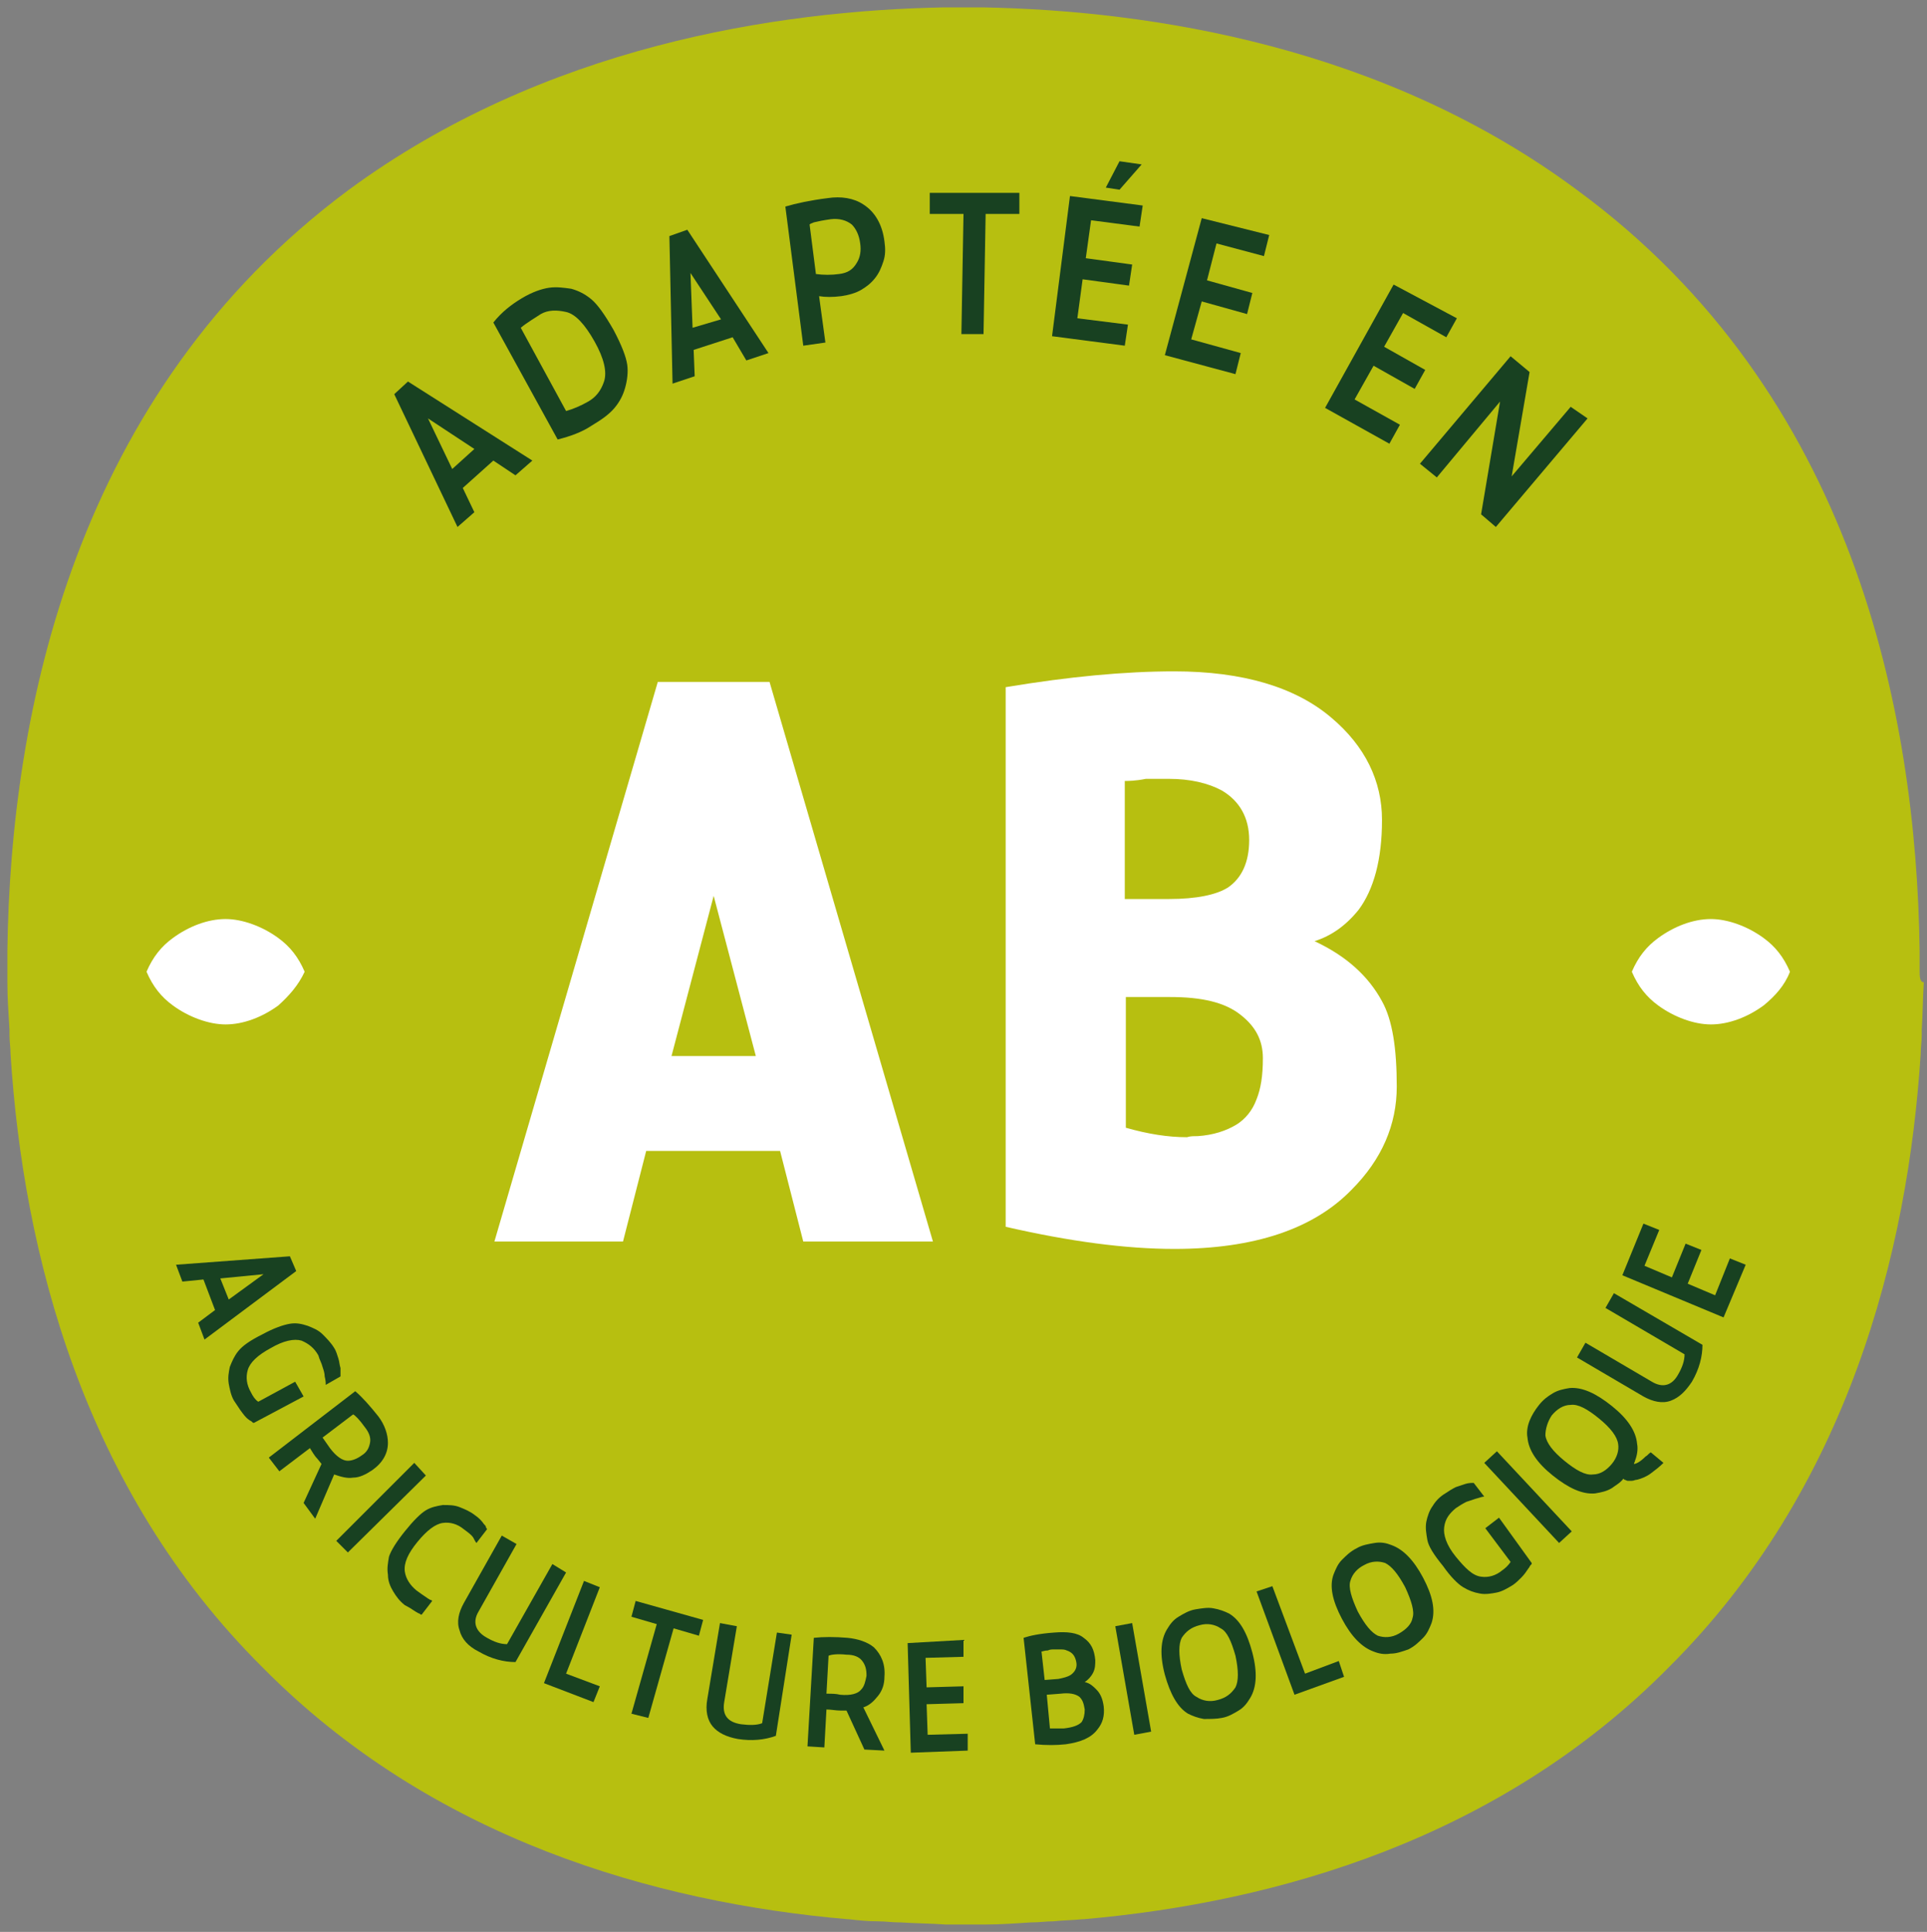 <?xml version="1.0" encoding="utf-8"?>
<!-- Generator: Adobe Illustrator 28.1.0, SVG Export Plug-In . SVG Version: 6.00 Build 0)  -->
<svg version="1.1" id="Calque_1" xmlns="http://www.w3.org/2000/svg" xmlns:xlink="http://www.w3.org/1999/xlink" x="0px" y="0px"
	 viewBox="0 0 182.8 183.3" style="enable-background:new 0 0 182.8 183.3;" xml:space="preserve">
<rect x="0" y="0" width="182.8" height="183.3" fill="#808080" stroke="none"/>
<style type="text/css">
	.st0{fill:#B7BF10;}
	.st1{fill:#184121;}
	.st2{fill:#FFFFFF;}
</style>
<g>
	<g>
		<path class="st0" d="M182.1,92.1C182.1,92.1,182.1,92.1,182.1,92.1c0-0.2,0-0.5,0-0.7c0,0,0-0.1,0-0.1l0,0c0-0.5,0-1,0-1.1l0,0
			c-0.3-22.7-6.3-52.9-32.4-72.1C131.3,4.4,109.2,1,93.2,0.7l0,0c-0.1,0-0.2,0-0.4,0c0,0,0,0-0.1,0c-0.1,0-0.4,0-0.7,0
			c-0.2,0-0.4,0-0.6,0c-0.2,0-0.4,0-0.6,0c-0.4,0-0.7,0-0.7,0c0,0,0,0-0.1,0c-0.2,0-0.3,0-0.4,0l0,0C73.6,1,51.6,4.4,33.1,18
			C7.1,37.3,1,67.5,0.7,90.2l0,0c0,0.1,0,0.6,0,1.1l0,0c0,0,0,0.1,0,0.1c0,0.2,0,0.4,0,0.6c0,0,0,0,0,0l0,0c0,0.6,0,1.1,0,1.2
			c0,1.4,0.1,2.9,0.2,4.5c0,0.2,0,0.3,0,0.5c0,0.6,0.1,1.2,0.1,1.8c1.2,18.9,6.9,41.3,23.9,58.2c16.1,16.3,37.2,22.3,55.5,23.9
			c0,0,0,0,0.1,0c0.9,0.1,1.8,0.2,2.8,0.2c0.7,0,1.3,0.1,2,0.1c0,0,0.1,0,0.1,0c1.5,0.1,2.9,0.1,4.3,0.2l0,0c0.1,0,0.2,0,0.4,0
			c0,0,0,0,0.1,0c0.1,0,0.4,0,0.8,0c0.2,0,0.4,0,0.6,0c0.2,0,0.4,0,0.6,0c0.4,0,0.7,0,0.8,0c0,0,0,0,0.1,0c0.2,0,0.3,0,0.4,0l0,0
			c1.4,0,2.8-0.1,4.3-0.2c0,0,0.1,0,0.1,0c0.7,0,1.3-0.1,2-0.1c0.9-0.1,1.8-0.1,2.8-0.2c0,0,0,0,0.1,0c18.3-1.6,39.4-7.6,55.5-23.9
			c17-16.9,22.7-39.4,23.9-58.2c0-0.6,0.1-1.2,0.1-1.8c0-0.2,0-0.3,0-0.5c0.1-1.5,0.1-3,0.2-4.5C182.1,93.2,182.1,92.6,182.1,92.1
			L182.1,92.1z"/>
	</g>
	<g>
		<path class="st1" d="M38.7,36.2l11.8,7.5l-1.6,1.4l-2.1-1.4l-2.9,2.6l1.1,2.3l-1.6,1.4l-6-12.6L38.7,36.2z M42.9,44.5l2.1-1.9
			l-4.4-2.9L42.9,44.5z"/>
		<path class="st1" d="M52.9,41.7l-6.1-11.1c0.8-1,1.7-1.7,2.7-2.3c1-0.6,1.9-0.9,2.6-1c0.7-0.1,1.4,0,2.1,0.1
			c0.7,0.2,1.3,0.5,1.9,1c0.6,0.5,1.3,1.5,2.1,2.9c0.8,1.5,1.2,2.6,1.3,3.3c0.1,0.7,0,1.5-0.2,2.2c-0.2,0.7-0.5,1.3-1,1.9
			c-0.5,0.6-1.2,1.1-2.2,1.7C55.2,41,54.1,41.4,52.9,41.7z M49.4,31.1l4.3,7.9c0.7-0.2,1.4-0.5,2.1-0.9c0.7-0.4,1.2-1,1.5-1.9
			c0.3-0.9,0-2.2-0.9-3.8c-0.9-1.6-1.8-2.6-2.7-2.8c-0.9-0.2-1.7-0.2-2.4,0.2C50.7,30.2,50,30.6,49.4,31.1z"/>
		<path class="st1" d="M65.2,21.8l7.7,11.7l-2.1,0.7L69.5,32l-3.7,1.2l0.1,2.5l-2.1,0.7l-0.3-14L65.2,21.8z M65.7,31.1l2.7-0.8
			l-2.9-4.4L65.7,31.1z"/>
		<path class="st1" d="M78.5,18.8c1.3-0.2,2.5,0,3.4,0.6c1.1,0.7,1.8,1.9,2,3.5c0.1,0.7,0.1,1.3-0.1,1.9c-0.2,0.6-0.4,1.1-0.8,1.6
			c-0.4,0.5-0.8,0.8-1.3,1.1c-0.5,0.3-1.2,0.5-1.9,0.6c-0.8,0.1-1.5,0.1-2.1,0l0.6,4.4l-2.1,0.3l-1.7-13.2
			C75.5,19.3,76.9,19,78.5,18.8z M81.3,24.9c0.3-0.5,0.4-1.1,0.3-1.8c-0.1-0.8-0.4-1.4-0.8-1.8c-0.5-0.4-1.2-0.6-2-0.5
			c-0.7,0.1-1.2,0.2-1.6,0.3c-0.2,0.1-0.3,0.1-0.4,0.2l0.6,4.7c0.7,0.1,1.5,0.1,2.2,0C80.4,25.9,80.9,25.6,81.3,24.9z"/>
		<path class="st1" d="M96.7,18.3l0,2l-3.2,0l-0.2,11.4l-2.1,0l0.2-11.4l-3.2,0l0-2L96.7,18.3z"/>
		<path class="st1" d="M108.4,19.5l-0.3,2l-4.6-0.6l-0.5,3.6l4.4,0.6l-0.3,2l-4.4-0.6l-0.5,3.7l4.8,0.6l-0.3,2l-6.9-0.9l1.7-13.3
			L108.4,19.5z M106.2,15.3l2.1,0.3l-2.1,2.4l-1.3-0.2L106.2,15.3z"/>
		<path class="st1" d="M120.4,22.3l-0.5,2l-4.5-1.2l-0.9,3.5l4.3,1.2l-0.5,2l-4.3-1.2l-1,3.6l4.7,1.3l-0.5,2l-6.7-1.8l3.5-13
			L120.4,22.3z"/>
		<path class="st1" d="M138.2,30.2l-1,1.8l-4.1-2.3l-1.8,3.2l3.9,2.2l-1,1.8l-3.9-2.2l-1.8,3.2l4.3,2.4l-1,1.8l-6.1-3.4l6.5-11.7
			L138.2,30.2z"/>
		<path class="st1" d="M150.6,39.7L141.9,50l-1.4-1.2l1.8-10.7l-6,7.2l-1.6-1.3l8.6-10.2l0,0l1.8,1.5l-1.7,9.9l5.6-6.6L150.6,39.7z"
			/>
	</g>
	<g>
		<path class="st1" d="M28.1,120.6l-8.7,6.5l-0.6-1.6l1.6-1.2l-1.1-2.9l-2,0.2l-0.6-1.6l10.8-0.8L28.1,120.6z M20.9,121.3l0.8,2
			l3.3-2.4L20.9,121.3z"/>
		<path class="st1" d="M27.5,125.6c0.6-0.1,1.1,0,1.7,0.2c0.5,0.2,1,0.4,1.4,0.8c0.4,0.4,0.8,0.8,1.1,1.3c0.2,0.3,0.3,0.7,0.4,1
			c0.1,0.3,0.1,0.6,0.2,0.9c0,0.3,0,0.6,0,0.8l-1.4,0.8c0-0.2,0-0.4-0.1-0.8c0-0.3-0.1-0.6-0.2-0.9c-0.1-0.4-0.3-0.7-0.4-1.1
			c-0.4-0.7-0.9-1.1-1.6-1.4c-0.7-0.2-1.7,0-2.9,0.7c-1.3,0.7-2,1.4-2.2,2.1c-0.2,0.7-0.1,1.4,0.3,2.1c0.2,0.4,0.4,0.7,0.7,0.9
			l3.5-1.9l0.8,1.4l-4.7,2.5c0,0,0,0-0.1,0l-0.1-0.1c-0.1-0.1-0.2-0.1-0.3-0.2c-0.3-0.2-0.5-0.5-0.8-0.9c-0.2-0.3-0.4-0.6-0.6-0.9
			c-0.3-0.5-0.4-1.1-0.5-1.6c-0.1-0.6,0-1.1,0.1-1.6c0.2-0.5,0.4-1,0.8-1.5c0.4-0.5,1.1-1,2.3-1.6C26,126,26.9,125.7,27.5,125.6z"/>
		<path class="st1" d="M35.3,139.5c-0.6,0.4-1.2,0.7-1.8,0.7c-0.6,0.1-1.2-0.1-1.8-0.3l-1.8,4.2l-1.1-1.5l1.7-3.7l-0.4-0.5
			c-0.3-0.3-0.5-0.7-0.7-1l-2.9,2.2l-1-1.3l8.2-6.3c0.7,0.6,1.4,1.4,2.2,2.4c0.6,0.8,0.9,1.7,0.9,2.5
			C36.8,137.9,36.3,138.8,35.3,139.5z M31.3,137.4c0.6,0.8,1.2,1.2,1.7,1.2c0.4,0,0.9-0.2,1.3-0.5c0.5-0.3,0.7-0.7,0.8-1.2
			c0.1-0.5-0.1-1-0.5-1.5c-0.5-0.7-0.9-1.1-1.1-1.2l-2.9,2.2C30.8,136.7,31.1,137.1,31.3,137.4z"/>
		<path class="st1" d="M39.3,138.8l1.1,1.2l-7.4,7.3l-1.1-1.1L39.3,138.8z"/>
		<path class="st1" d="M40.4,143.3c0.5-0.3,1-0.4,1.6-0.5c0.6,0,1.1,0,1.6,0.2c0.5,0.2,1,0.4,1.5,0.8c0.3,0.2,0.6,0.5,0.8,0.8
			c0.1,0.1,0.2,0.2,0.2,0.3c0,0.1,0.1,0.1,0.1,0.2l-1,1.3c-0.1-0.1-0.2-0.3-0.3-0.5c-0.2-0.3-0.5-0.5-0.9-0.8
			c-0.6-0.5-1.3-0.7-2-0.6c-0.7,0.1-1.5,0.7-2.4,1.8s-1.3,2-1.2,2.8c0.1,0.7,0.5,1.3,1.1,1.8c0.4,0.3,0.7,0.5,1,0.7
			c0.1,0.1,0.2,0.1,0.3,0.2c0.1,0,0.1,0,0.2,0.1l-1,1.3c-0.1,0-0.1,0-0.2-0.1c-0.1,0-0.2-0.1-0.4-0.2c-0.3-0.2-0.6-0.4-1-0.6
			c-0.5-0.4-0.8-0.8-1.1-1.3c-0.3-0.5-0.5-1-0.5-1.6c-0.1-0.6,0-1.1,0.1-1.7c0.2-0.6,0.7-1.4,1.5-2.4S39.9,143.6,40.4,143.3z"/>
		<path class="st1" d="M53.7,149.2l-4.8,8.5c-1.1,0-2.3-0.3-3.5-1c-1-0.5-1.6-1.2-1.8-2c-0.3-0.8-0.1-1.7,0.4-2.6l3.6-6.4l1.4,0.8
			l-3.6,6.4c-0.6,1-0.3,1.9,0.8,2.5c0.7,0.4,1.3,0.6,1.9,0.6l4.3-7.6L53.7,149.2z"/>
		<path class="st1" d="M56.9,150.6l-3.2,8.2l3.2,1.2l-0.6,1.5l-4.7-1.8l3.8-9.7L56.9,150.6z"/>
		<path class="st1" d="M66.7,153.7l-0.4,1.5l-2.4-0.7l-2.4,8.5l-1.6-0.4l2.4-8.5l-2.4-0.7l0.4-1.5L66.7,153.7z"/>
		<path class="st1" d="M75.1,155.1l-1.5,9.6c-1.1,0.4-2.3,0.5-3.6,0.3c-1.1-0.2-1.9-0.6-2.4-1.2c-0.5-0.6-0.7-1.5-0.5-2.6l1.2-7.2
			l1.6,0.3l-1.2,7.2c-0.2,1.2,0.3,1.9,1.6,2.1c0.8,0.1,1.5,0.1,2-0.1l1.4-8.6L75.1,155.1z"/>
		<path class="st1" d="M83.9,159.1c0,0.7-0.2,1.3-0.6,1.8c-0.4,0.5-0.8,0.9-1.4,1.1l2,4.1l-1.9-0.1l-1.7-3.7l-0.6,0
			c-0.4,0-0.9-0.1-1.3-0.1l-0.2,3.6l-1.6-0.1l0.6-10.3c0.9-0.1,2-0.1,3.2,0c1,0.1,1.9,0.4,2.5,0.9C83.6,157,84,157.9,83.9,159.1z
			 M79.7,160.8c1,0.1,1.7-0.1,2-0.5c0.3-0.3,0.4-0.8,0.5-1.3c0-0.6-0.1-1-0.4-1.4c-0.3-0.4-0.8-0.6-1.5-0.6c-0.9-0.1-1.5,0-1.7,0.1
			l-0.2,3.6C78.9,160.7,79.3,160.7,79.7,160.8z"/>
		<path class="st1" d="M91.4,155.6l0,1.6l-3.6,0.1l0.1,2.8l3.5-0.1l0,1.6l-3.5,0.1l0.1,2.9l3.8-0.1l0,1.6l-5.4,0.2l-0.3-10.4
			L91.4,155.6z"/>
		<path class="st1" d="M102.9,159.6c0.5,0.1,0.8,0.4,1.1,0.7c0.4,0.4,0.6,0.9,0.7,1.6c0.1,0.9-0.1,1.6-0.6,2.2
			c-0.6,0.8-1.6,1.2-3,1.4c-0.9,0.1-1.9,0.1-2.9,0l-1.1-10.1c0.6-0.2,1.5-0.4,2.9-0.5c1.2-0.1,2.2,0,2.8,0.5c0.7,0.5,1,1.1,1.1,2.1
			c0,0.4,0,0.8-0.2,1.2C103.5,159.1,103.2,159.4,102.9,159.6z M99.1,159.4l1.3-0.1c0.5-0.1,0.9-0.2,1.2-0.4c0.4-0.3,0.6-0.7,0.5-1.2
			c-0.1-0.5-0.3-0.9-0.9-1.1c-0.2-0.1-0.4-0.1-0.7-0.1c-0.2,0-0.4,0-0.5,0c-0.2,0-0.4,0-0.6,0.1c-0.3,0-0.5,0.1-0.6,0.1L99.1,159.4z
			 M100.9,164c0.9-0.1,1.4-0.3,1.7-0.6c0.2-0.3,0.3-0.7,0.3-1.2c-0.1-0.6-0.2-0.9-0.5-1.2c-0.4-0.3-1-0.4-1.8-0.3l-1.3,0.1l0.3,3.2
			c0.1,0,0.4,0,0.7,0C100.5,164,100.7,164,100.9,164z"/>
		<path class="st1" d="M105.8,154.3l1.6-0.3l1.8,10.3l-1.6,0.3L105.8,154.3z"/>
		<path class="st1" d="M114.2,163.1c-0.6-0.1-1.1-0.3-1.5-0.5c-1-0.6-1.7-1.9-2.2-3.7c-0.5-1.9-0.4-3.3,0.2-4.3
			c0.3-0.5,0.6-0.9,1.1-1.2c0.5-0.3,1-0.6,1.6-0.7c0.6-0.1,1.2-0.2,1.7-0.1c0.6,0.1,1.1,0.3,1.5,0.5c1,0.6,1.7,1.8,2.2,3.7
			c0.5,1.9,0.4,3.3-0.2,4.3c-0.3,0.5-0.6,0.9-1.1,1.2c-0.5,0.3-1,0.6-1.6,0.7C115.4,163.1,114.8,163.1,114.2,163.1z M112.1,155.4
			c-0.3,0.6-0.3,1.6,0,3c0.4,1.4,0.8,2.3,1.4,2.6c0.6,0.4,1.3,0.5,2,0.3c0.8-0.2,1.3-0.6,1.7-1.2c0.3-0.6,0.3-1.6,0-3
			c-0.4-1.4-0.8-2.3-1.4-2.6c-0.6-0.4-1.3-0.5-2-0.3C113,154.4,112.5,154.8,112.1,155.4z"/>
		<path class="st1" d="M120.7,150.5l3.1,8.3l3.2-1.2l0.5,1.5l-4.7,1.7l-3.6-9.8L120.7,150.5z"/>
		<path class="st1" d="M131.9,156.9c-0.6,0.1-1.1,0-1.6-0.2c-1.1-0.4-2.1-1.4-3-3.1c-0.9-1.7-1.2-3.1-0.8-4.2c0.2-0.5,0.4-1,0.8-1.4
			c0.4-0.4,0.8-0.8,1.4-1.1c0.5-0.3,1.1-0.4,1.7-0.5c0.6-0.1,1.1,0,1.6,0.2c1.1,0.4,2.1,1.4,3,3.1c0.9,1.7,1.2,3.1,0.8,4.3
			c-0.2,0.5-0.4,1-0.8,1.4c-0.4,0.4-0.8,0.8-1.4,1.1C133,156.7,132.5,156.9,131.9,156.9z M128.1,150c-0.2,0.6,0.1,1.6,0.7,2.9
			c0.7,1.3,1.3,2,1.9,2.3c0.6,0.2,1.3,0.2,2-0.2c0.7-0.4,1.2-0.9,1.3-1.5c0.2-0.6-0.1-1.6-0.7-2.9c-0.7-1.3-1.3-2-1.9-2.3
			c-0.6-0.2-1.3-0.2-2,0.2C128.8,148.8,128.3,149.3,128.1,150z"/>
		<path class="st1" d="M135.4,146.1c-0.1-0.6-0.2-1.1-0.1-1.7c0.1-0.5,0.3-1.1,0.6-1.5c0.3-0.5,0.7-0.9,1.2-1.2
			c0.3-0.2,0.6-0.4,1-0.6c0.3-0.1,0.6-0.2,0.9-0.3c0.3-0.1,0.6-0.1,0.8-0.1l1,1.3c-0.2,0-0.4,0.1-0.8,0.2c-0.3,0.1-0.6,0.2-0.9,0.3
			c-0.4,0.2-0.7,0.4-1,0.6c-0.6,0.5-1,1-1.1,1.8c-0.1,0.7,0.2,1.7,1.1,2.8s1.6,1.8,2.4,1.9c0.7,0.1,1.4-0.1,2-0.6
			c0.3-0.2,0.6-0.5,0.8-0.8l-2.4-3.2l1.3-1l3.1,4.3c0,0,0,0,0,0.1l-0.1,0.1c-0.1,0.1-0.1,0.2-0.2,0.3c-0.2,0.3-0.4,0.6-0.7,0.9
			c-0.2,0.2-0.5,0.5-0.8,0.7c-0.5,0.3-1,0.6-1.5,0.7c-0.5,0.1-1.1,0.2-1.6,0.1c-0.6-0.1-1.1-0.3-1.6-0.6c-0.5-0.3-1.2-1-1.9-2
			C136,147.5,135.5,146.7,135.4,146.1z"/>
		<path class="st1" d="M140.8,138.8l1.2-1.1l7.1,7.6l-1.2,1.1L140.8,138.8z"/>
		<path class="st1" d="M154,140.3c-0.3,0.4-0.7,0.6-1.1,0.9c-0.5,0.3-1,0.4-1.6,0.5c-1.2,0.1-2.5-0.5-4-1.7
			c-1.5-1.2-2.3-2.4-2.4-3.6c-0.1-0.5,0-1.1,0.2-1.6c0.2-0.5,0.5-1,0.9-1.5c0.4-0.5,0.8-0.8,1.3-1.1c0.5-0.3,1-0.4,1.6-0.5
			c1.2-0.1,2.5,0.5,4,1.7c1.5,1.2,2.3,2.4,2.4,3.6c0.1,0.5,0,1.1-0.2,1.6c0,0.1-0.1,0.2-0.1,0.3c0.2,0,0.6-0.2,1.1-0.7
			c0.2-0.1,0.3-0.3,0.5-0.4l1.2,1c-0.4,0.4-0.8,0.7-1.2,1c-0.4,0.3-0.9,0.5-1.3,0.6c-0.2,0-0.3,0.1-0.5,0.1c-0.1,0-0.2,0-0.4,0
			c-0.1,0-0.2-0.1-0.3-0.1L154,140.3C154,140.3,154,140.4,154,140.3L154,140.3z M146.6,136.2c0.1,0.7,0.7,1.5,1.8,2.4
			c1.1,0.9,2,1.4,2.7,1.3c0.7,0,1.3-0.4,1.8-1c0.5-0.6,0.7-1.3,0.6-1.9c-0.1-0.7-0.7-1.5-1.8-2.4c-1.1-0.9-2-1.4-2.7-1.3
			c-0.7,0-1.3,0.4-1.8,1C146.8,134.9,146.6,135.6,146.6,136.2z"/>
		<path class="st1" d="M153.1,122.7l8.4,4.9c0,1.1-0.3,2.3-1,3.5c-0.6,0.9-1.2,1.5-2,1.8c-0.8,0.3-1.7,0.1-2.6-0.4l-6.3-3.7l0.8-1.4
			l6.3,3.7c1,0.6,1.9,0.4,2.5-0.7c0.4-0.7,0.6-1.3,0.6-1.9l-7.5-4.4L153.1,122.7z"/>
		<path class="st1" d="M155.9,116.1l1.5,0.6l-1.4,3.4l2.6,1.1l1.3-3.2l1.5,0.6l-1.3,3.2l2.6,1.1l1.4-3.5l1.5,0.6l-2.1,5l-9.6-4
			L155.9,116.1z"/>
	</g>
	<g>
		<path class="st2" d="M74,109.2H61.3l-2.2,8.6H46.9l15.5-53.1h10.6l15.5,53.1H76.2L74,109.2z M63.7,100.2h8l-4-15.2L63.7,100.2z"/>
		<path class="st2" d="M128.9,86.3c-1.2,1.5-2.6,2.5-4.2,3c3,1.4,5.1,3.3,6.4,5.7c1,1.8,1.4,4.5,1.4,8.1c0,3.6-1.4,6.9-4.3,9.8
			c-3.6,3.7-9.2,5.6-16.8,5.6c-4.6,0-9.9-0.7-16-2.1V65.2c6-1,11.3-1.5,16-1.5c6.5,0,11.5,1.5,14.9,4.4c3.2,2.7,4.8,6,4.8,9.7
			C131.1,81.6,130.3,84.4,128.9,86.3z M106.7,74.1v11.2h4.2c2.6,0,4.5-0.4,5.6-1.1c1.3-0.9,2-2.4,2-4.5c0-2.1-0.9-3.7-2.6-4.7
			c-1.3-0.7-3-1.1-5-1.1c-0.2,0-0.5,0-0.9,0c-0.4,0-0.8,0-1.3,0C107.7,74.1,107,74.1,106.7,74.1z M113.6,107.8
			c1.5-0.1,2.7-0.5,3.7-1.1c0.8-0.5,1.5-1.3,1.9-2.4c0.4-1,0.6-2.2,0.6-3.9s-0.7-3-2.1-4.1c-1.5-1.2-3.7-1.7-6.7-1.7h-4.2v12.4
			c2.1,0.6,4,0.9,5.8,0.9C112.9,107.8,113.2,107.8,113.6,107.8z"/>
	</g>
	<path class="st2" d="M28.9,92.2c-0.6-1.4-1.4-2.4-2.5-3.2c-1.5-1.1-3.4-1.8-5-1.8c-1.7,0-3.5,0.7-5,1.8c-1.1,0.8-1.9,1.8-2.5,3.2
		c0.6,1.4,1.4,2.4,2.5,3.2c1.5,1.1,3.4,1.8,5,1.8c1.7,0,3.5-0.7,5-1.8C27.4,94.5,28.3,93.5,28.9,92.2z"/>
	<path class="st2" d="M169.8,92.2c-0.6-1.4-1.4-2.4-2.5-3.2c-1.5-1.1-3.4-1.8-5-1.8c-1.7,0-3.5,0.7-5,1.8c-1.1,0.8-1.9,1.8-2.5,3.2
		c0.6,1.4,1.4,2.4,2.5,3.2c1.5,1.1,3.4,1.8,5,1.8c1.7,0,3.5-0.7,5-1.8C168.4,94.5,169.3,93.5,169.8,92.2z"/>
</g>
</svg>
